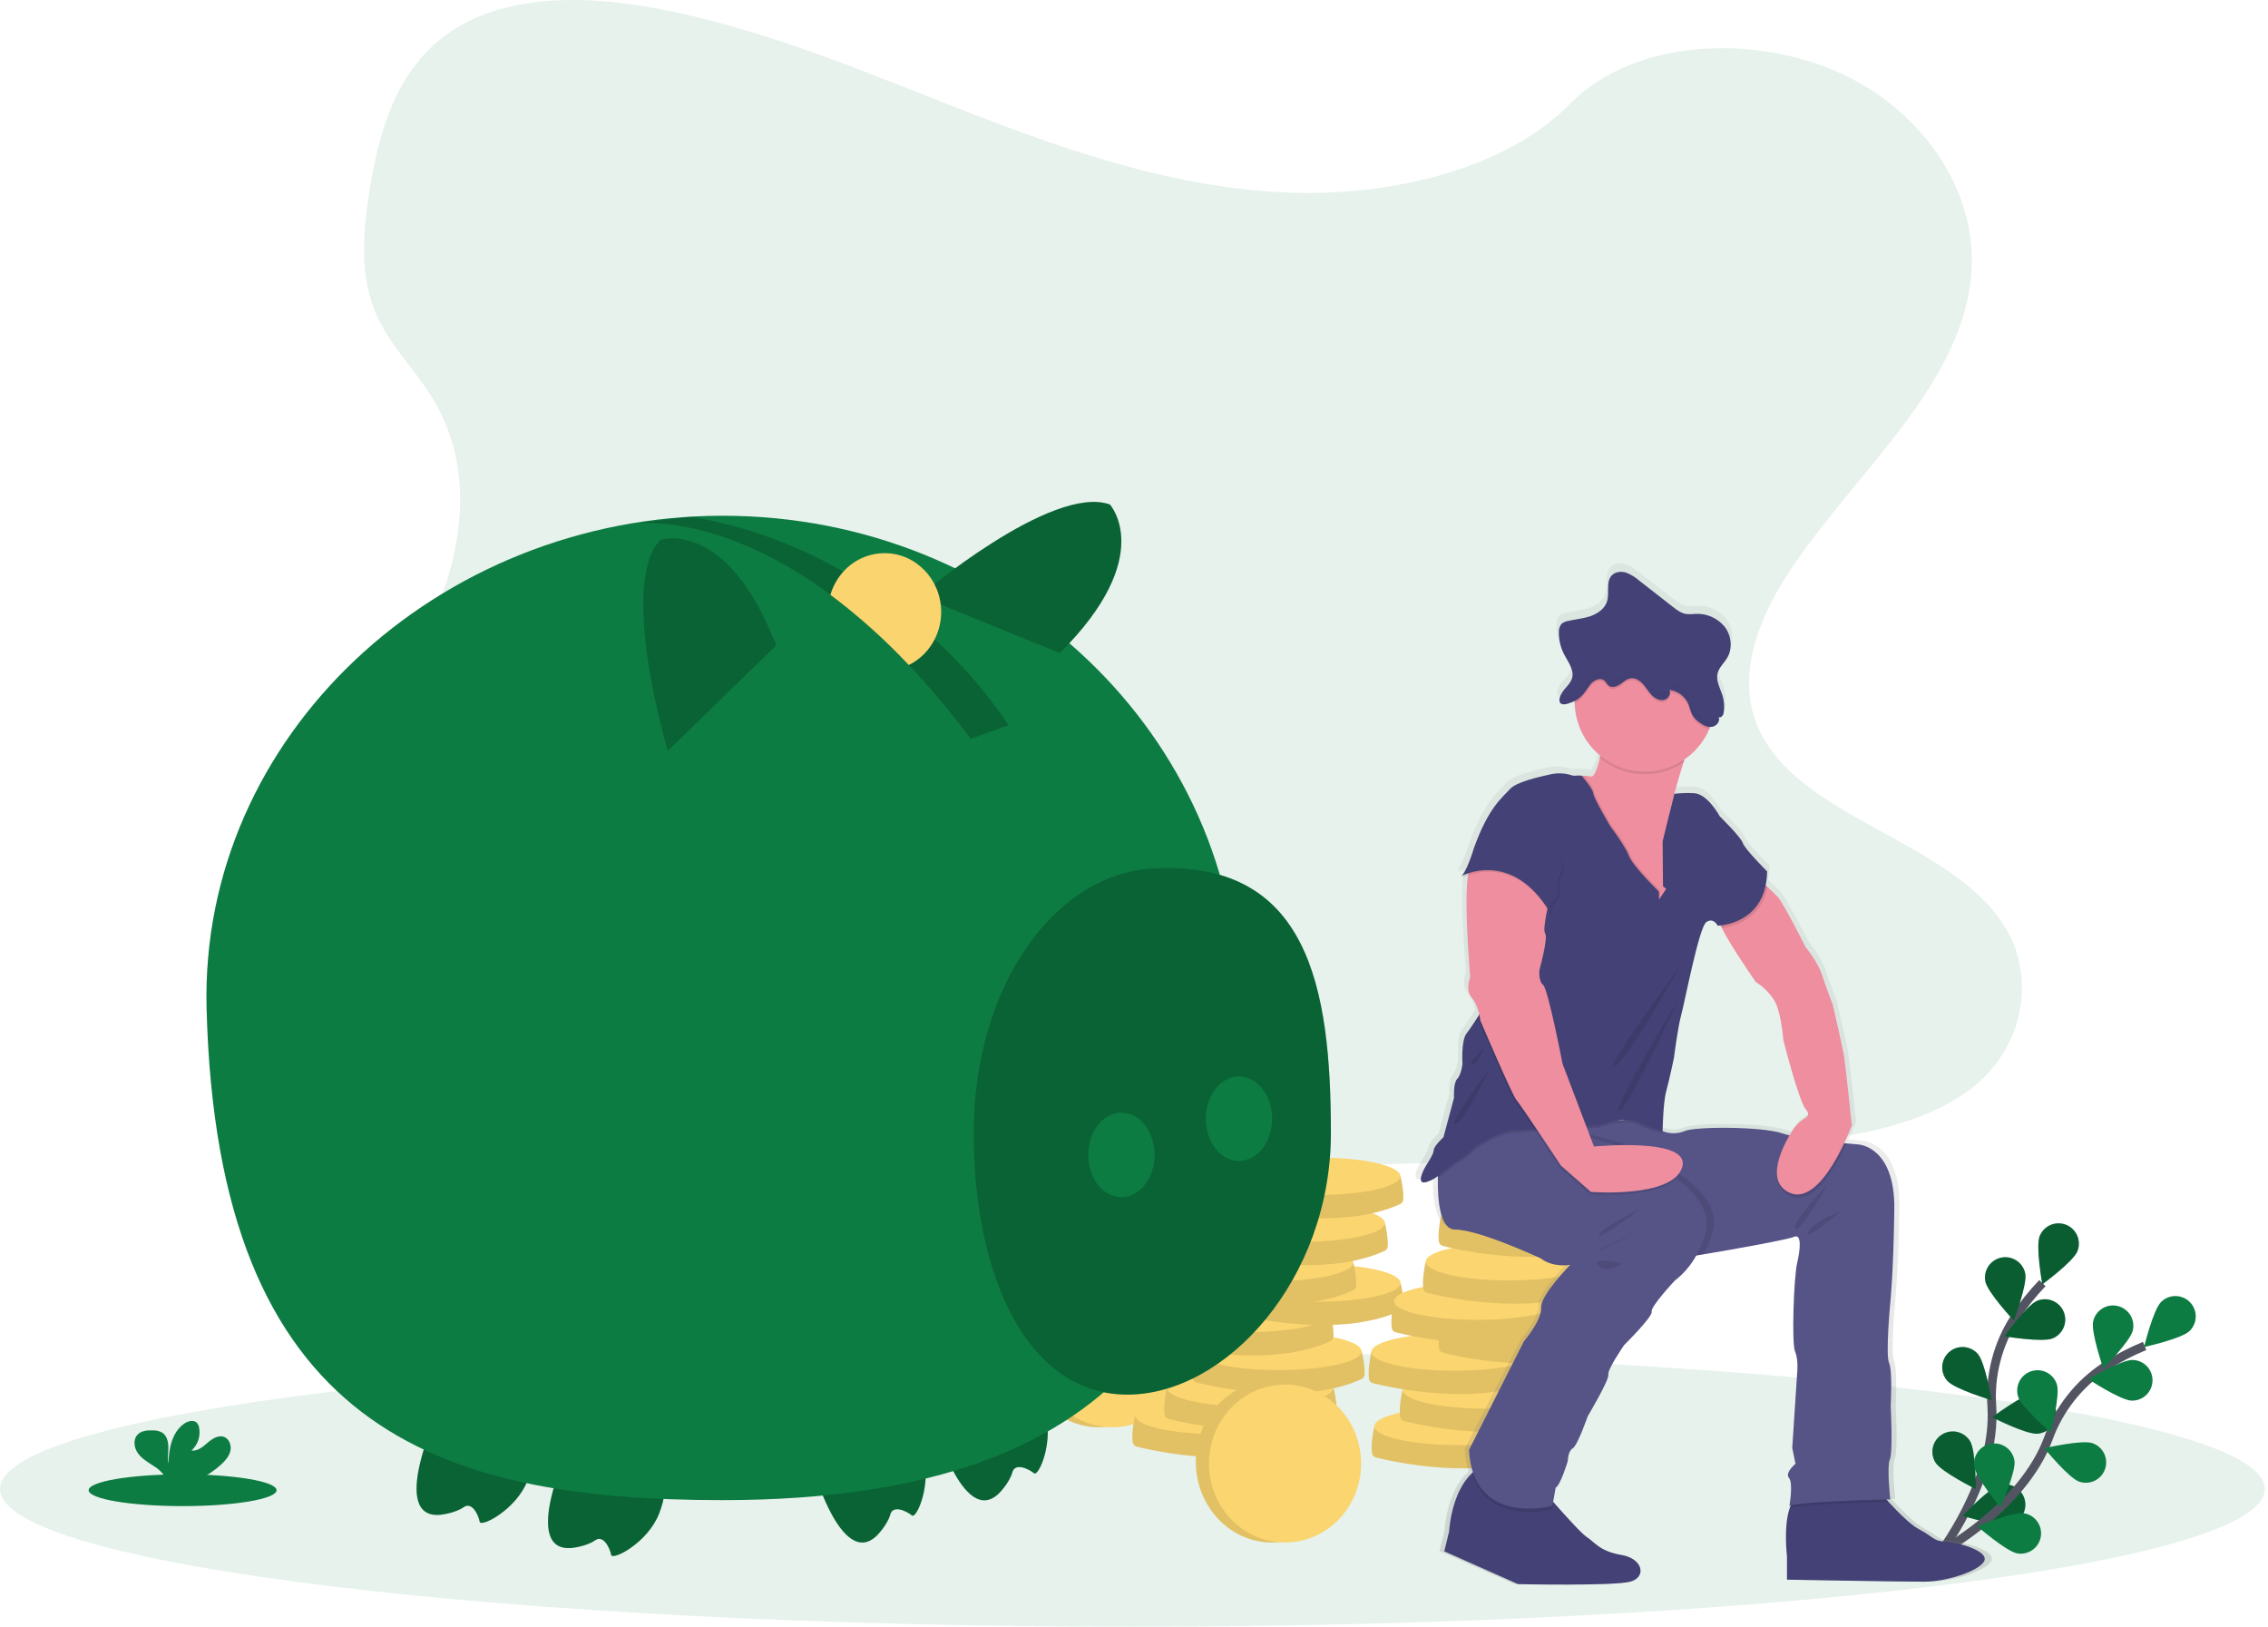 <svg width="516" height="370" viewBox="0 0 516 370" fill="none" xmlns="http://www.w3.org/2000/svg">
<g clip-path="url(#clip0)">
<path opacity="0.1" d="M257.63 370C399.914 370 515.259 355.98 515.259 338.685C515.259 321.391 399.914 307.371 257.63 307.371C115.345 307.371 0 321.391 0 338.685C0 355.98 115.345 370 257.63 370Z" fill="#0D7C42"/>
<path d="M440.821 354.035C440.821 354.035 454.258 336.937 453.171 319.973C452.67 312.861 454.49 305.778 458.356 299.787C460.214 296.958 462.328 294.305 464.67 291.861" stroke="#535461" stroke-width="2" stroke-miterlimit="10"/>
<path d="M464.049 281.166C463.102 283.541 464.654 292.142 464.654 292.142C464.654 292.142 471.7 286.972 472.648 284.597C473.102 283.457 473.084 282.183 472.599 281.056C472.115 279.929 471.202 279.04 470.062 278.585C468.923 278.131 467.649 278.147 466.521 278.631C465.394 279.115 464.505 280.027 464.049 281.166Z" fill="#0D7C42"/>
<path d="M451.695 291.483C452.19 293.991 458.167 300.368 458.167 300.368C458.167 300.368 461.272 292.198 460.777 289.69C460.659 289.094 460.425 288.526 460.088 288.02C459.751 287.514 459.318 287.08 458.813 286.741C458.308 286.403 457.741 286.167 457.145 286.048C456.549 285.929 455.935 285.928 455.339 286.045C454.743 286.163 454.175 286.397 453.669 286.734C453.163 287.071 452.729 287.505 452.39 288.01C452.052 288.515 451.816 289.081 451.697 289.677C451.578 290.273 451.577 290.887 451.695 291.483Z" fill="#0D7C42"/>
<path d="M443.037 314.083C444.731 315.998 453.11 318.485 453.11 318.485C453.11 318.485 451.666 309.865 449.972 307.95C449.569 307.495 449.081 307.123 448.535 306.856C447.988 306.589 447.395 306.433 446.788 306.396C446.181 306.358 445.573 306.441 444.998 306.639C444.423 306.836 443.893 307.146 443.437 307.548C442.982 307.951 442.61 308.44 442.344 308.986C442.077 309.532 441.921 310.126 441.884 310.733C441.846 311.34 441.929 311.948 442.127 312.523C442.325 313.098 442.634 313.628 443.037 314.083Z" fill="#0D7C42"/>
<path d="M440.338 332.658C441.683 334.831 449.521 338.698 449.521 338.698C449.521 338.698 449.555 329.958 448.209 327.785C447.889 327.267 447.471 326.818 446.977 326.463C446.484 326.108 445.925 325.853 445.333 325.713C444.742 325.574 444.128 325.553 443.528 325.65C442.928 325.748 442.353 325.963 441.836 326.283C441.318 326.603 440.87 327.022 440.514 327.516C440.159 328.009 439.905 328.568 439.766 329.16C439.627 329.752 439.606 330.366 439.704 330.966C439.802 331.566 440.017 332.141 440.338 332.658Z" fill="#0D7C42"/>
<path d="M467.011 304.43C464.648 305.405 456.029 303.953 456.029 303.953C456.029 303.953 461.117 296.846 463.48 295.871C464.615 295.403 465.89 295.405 467.023 295.876C468.157 296.348 469.057 297.25 469.525 298.385C469.993 299.52 469.991 300.794 469.52 301.928C469.048 303.062 468.146 303.961 467.011 304.43Z" fill="#0D7C42"/>
<path d="M463.578 326.112C461.031 326.336 453.242 322.371 453.242 322.371C453.242 322.371 460.223 317.113 462.77 316.89C463.376 316.836 463.986 316.903 464.567 317.085C465.147 317.267 465.686 317.562 466.152 317.953C466.618 318.344 467.003 318.822 467.284 319.362C467.565 319.901 467.737 320.491 467.79 321.097C467.843 321.703 467.776 322.313 467.593 322.893C467.41 323.473 467.115 324.012 466.723 324.478C466.332 324.943 465.853 325.327 465.313 325.608C464.774 325.889 464.184 326.06 463.578 326.112Z" fill="#0D7C42"/>
<path d="M457.35 346.729C454.877 347.38 446.53 344.789 446.53 344.789C446.53 344.789 452.522 338.426 454.995 337.776C456.182 337.464 457.445 337.636 458.505 338.255C459.565 338.873 460.336 339.888 460.649 341.075C460.961 342.262 460.789 343.525 460.17 344.586C459.551 345.646 458.537 346.417 457.35 346.729Z" fill="#0D7C42"/>
<path opacity="0.25" d="M464.049 281.166C463.102 283.541 464.654 292.142 464.654 292.142C464.654 292.142 471.7 286.972 472.648 284.597C473.102 283.457 473.084 282.183 472.599 281.056C472.115 279.929 471.202 279.04 470.062 278.585C468.923 278.131 467.649 278.147 466.521 278.631C465.394 279.115 464.505 280.027 464.049 281.166Z" fill="black"/>
<path opacity="0.25" d="M451.695 291.483C452.19 293.991 458.167 300.368 458.167 300.368C458.167 300.368 461.272 292.198 460.777 289.69C460.659 289.094 460.425 288.526 460.088 288.02C459.751 287.514 459.318 287.08 458.813 286.741C458.308 286.403 457.741 286.167 457.145 286.048C456.549 285.929 455.935 285.928 455.339 286.045C454.743 286.163 454.175 286.397 453.669 286.734C453.163 287.071 452.729 287.505 452.39 288.01C452.052 288.515 451.816 289.081 451.697 289.677C451.578 290.273 451.577 290.887 451.695 291.483Z" fill="black"/>
<path opacity="0.25" d="M443.037 314.083C444.731 315.998 453.11 318.485 453.11 318.485C453.11 318.485 451.666 309.865 449.972 307.95C449.569 307.495 449.081 307.123 448.535 306.856C447.988 306.589 447.395 306.433 446.788 306.396C446.181 306.358 445.573 306.441 444.998 306.639C444.423 306.836 443.893 307.146 443.437 307.548C442.982 307.951 442.61 308.44 442.344 308.986C442.077 309.532 441.921 310.126 441.884 310.733C441.846 311.34 441.929 311.948 442.127 312.523C442.325 313.098 442.634 313.628 443.037 314.083Z" fill="black"/>
<path opacity="0.25" d="M440.338 332.658C441.683 334.831 449.521 338.698 449.521 338.698C449.521 338.698 449.555 329.958 448.209 327.785C447.889 327.267 447.471 326.818 446.977 326.463C446.484 326.108 445.925 325.853 445.333 325.713C444.742 325.574 444.128 325.553 443.528 325.65C442.928 325.748 442.353 325.963 441.836 326.283C441.318 326.603 440.87 327.022 440.514 327.516C440.159 328.009 439.905 328.568 439.766 329.16C439.627 329.752 439.606 330.366 439.704 330.966C439.802 331.566 440.017 332.141 440.338 332.658Z" fill="black"/>
<path opacity="0.25" d="M467.011 304.43C464.648 305.405 456.029 303.953 456.029 303.953C456.029 303.953 461.117 296.846 463.48 295.871C464.615 295.403 465.89 295.405 467.023 295.876C468.157 296.348 469.057 297.25 469.525 298.385C469.993 299.52 469.991 300.794 469.52 301.928C469.048 303.062 468.146 303.961 467.011 304.43Z" fill="black"/>
<path opacity="0.25" d="M463.578 326.112C461.031 326.336 453.242 322.371 453.242 322.371C453.242 322.371 460.223 317.113 462.77 316.89C463.376 316.836 463.986 316.903 464.567 317.085C465.147 317.267 465.686 317.562 466.152 317.953C466.618 318.344 467.003 318.822 467.284 319.362C467.565 319.901 467.737 320.491 467.79 321.097C467.843 321.703 467.776 322.313 467.593 322.893C467.41 323.473 467.115 324.012 466.723 324.478C466.332 324.943 465.853 325.327 465.313 325.608C464.774 325.889 464.184 326.06 463.578 326.112Z" fill="black"/>
<path opacity="0.25" d="M457.35 346.729C454.877 347.38 446.53 344.789 446.53 344.789C446.53 344.789 452.522 338.426 454.995 337.776C456.182 337.464 457.445 337.636 458.505 338.255C459.565 338.873 460.336 339.888 460.649 341.075C460.961 342.262 460.789 343.525 460.17 344.586C459.551 345.646 458.537 346.417 457.35 346.729Z" fill="black"/>
<path d="M440.935 353.323C440.935 353.323 460.147 343.137 466.028 327.188C468.452 320.482 472.986 314.744 478.948 310.835C481.793 309.001 484.801 307.432 487.932 306.146" stroke="#535461" stroke-width="2" stroke-miterlimit="10"/>
<path d="M491.698 296.118C489.87 297.905 487.803 306.397 487.803 306.397C487.803 306.397 496.341 304.525 498.169 302.739C499.047 301.88 499.548 300.709 499.562 299.481C499.576 298.254 499.102 297.071 498.244 296.193C497.386 295.315 496.214 294.814 494.987 294.799C493.759 294.785 492.576 295.26 491.698 296.118Z" fill="#0D7C42"/>
<path d="M476.223 300.544C475.659 303.037 478.54 311.289 478.54 311.289C478.54 311.289 484.689 305.078 485.253 302.584C485.387 301.991 485.403 301.378 485.3 300.779C485.197 300.18 484.977 299.607 484.652 299.093C484.328 298.579 483.905 298.134 483.408 297.783C482.912 297.432 482.351 297.183 481.758 297.049C481.165 296.915 480.552 296.899 479.953 297.002C479.354 297.105 478.781 297.325 478.267 297.65C477.753 297.974 477.308 298.397 476.957 298.893C476.606 299.39 476.357 299.951 476.223 300.544Z" fill="#0D7C42"/>
<path d="M459.15 317.696C459.923 320.133 466.575 325.802 466.575 325.802C466.575 325.802 468.748 317.337 467.975 314.9C467.792 314.32 467.496 313.782 467.104 313.317C466.713 312.852 466.234 312.469 465.694 312.189C465.155 311.909 464.565 311.738 463.96 311.686C463.354 311.634 462.744 311.702 462.164 311.885C461.585 312.069 461.047 312.365 460.582 312.756C460.117 313.148 459.734 313.627 459.454 314.167C459.174 314.706 459.003 315.296 458.951 315.901C458.899 316.507 458.967 317.117 459.15 317.696Z" fill="#0D7C42"/>
<path d="M449.155 333.584C449.505 336.116 455.103 342.827 455.103 342.827C455.103 342.827 458.676 334.851 458.326 332.318C458.243 331.716 458.042 331.136 457.735 330.612C457.428 330.087 457.02 329.628 456.536 329.261C456.051 328.894 455.499 328.626 454.911 328.472C454.323 328.319 453.71 328.282 453.108 328.365C452.506 328.449 451.926 328.649 451.402 328.957C450.877 329.264 450.418 329.671 450.051 330.156C449.684 330.64 449.416 331.192 449.262 331.781C449.109 332.369 449.072 332.981 449.155 333.584Z" fill="#0D7C42"/>
<path d="M484.979 318.586C482.424 318.519 475.133 313.7 475.133 313.7C475.133 313.7 482.664 309.265 485.22 309.331C486.447 309.363 487.611 309.881 488.456 310.771C489.302 311.662 489.759 312.851 489.727 314.079C489.695 315.306 489.177 316.47 488.287 317.315C487.396 318.161 486.207 318.618 484.979 318.586H484.979Z" fill="#0D7C42"/>
<path d="M473.054 337.017C470.636 336.19 465.121 329.409 465.121 329.409C465.121 329.409 473.634 327.431 476.053 328.259C477.214 328.656 478.17 329.499 478.71 330.601C479.251 331.704 479.331 332.976 478.933 334.137C478.535 335.299 477.693 336.255 476.59 336.795C475.488 337.335 474.216 337.415 473.054 337.018V337.017Z" fill="#0D7C42"/>
<path d="M459.006 353.342C456.482 352.934 449.901 347.183 449.901 347.183C449.901 347.183 457.957 343.795 460.481 344.202C461.693 344.398 462.778 345.067 463.496 346.062C464.215 347.058 464.509 348.298 464.313 349.51C464.118 350.721 463.449 351.806 462.453 352.525C461.458 353.243 460.218 353.537 459.006 353.342Z" fill="#0D7C42"/>
<path opacity="0.1" d="M293.642 43.819C268.185 42.935 243.938 34.717 220.785 25.725C197.632 16.734 174.699 6.772 149.851 2.007C133.87 -1.057 115.593 -1.491 102.716 7.078C90.324 15.323 86.32 29.557 84.168 42.764C82.548 52.701 81.596 63.158 86.034 72.461C89.115 78.919 94.585 84.348 98.368 90.534C111.532 112.058 102.228 138.601 87.962 159.618C81.27 169.477 73.509 178.882 68.345 189.377C63.181 199.872 60.793 211.897 65.31 222.603C69.788 233.214 80.46 241.184 92.019 246.79C115.497 258.176 143.164 261.435 170.142 263.28C229.862 267.366 289.901 265.597 349.779 263.826C371.939 263.17 394.196 262.506 415.996 259.079C428.101 257.176 440.6 254.156 449.388 246.865C460.545 237.609 463.311 221.937 455.835 210.331C443.295 190.864 408.622 186.029 399.857 165.138C395.033 153.638 399.987 140.829 406.999 130.164C422.04 107.285 447.25 87.213 448.578 61.062C449.49 43.101 437.371 25.114 418.632 16.616C398.99 7.709 371.753 8.829 357.262 23.574C342.341 38.757 316.119 44.599 293.642 43.819Z" fill="#0D7C42"/>
<path d="M250.054 324.64C259.614 324.64 267.363 316.414 267.363 306.267C267.363 296.12 259.614 287.894 250.054 287.894C240.495 287.894 232.745 296.12 232.745 306.267C232.745 316.414 240.495 324.64 250.054 324.64Z" fill="#FBD56F"/>
<path opacity="0.1" d="M250.054 324.64C259.614 324.64 267.363 316.414 267.363 306.267C267.363 296.12 259.614 287.894 250.054 287.894C240.495 287.894 232.745 296.12 232.745 306.267C232.745 316.414 240.495 324.64 250.054 324.64Z" fill="black"/>
<path d="M253.041 324.64C262.601 324.64 270.35 316.598 270.35 306.676C270.35 296.755 262.601 288.713 253.041 288.713C243.482 288.713 235.732 296.755 235.732 306.676C235.732 316.598 243.482 324.64 253.041 324.64Z" fill="#FBD56F"/>
<path d="M260.052 322.956L258.252 321.953C258.252 321.953 257.41 325.468 257.685 327.972C257.712 328.226 257.816 328.466 257.984 328.658C258.152 328.851 258.375 328.988 258.622 329.05C262.764 330.078 282.505 334.461 296.08 328.288C296.277 328.198 296.447 328.059 296.574 327.883C296.7 327.708 296.779 327.502 296.802 327.287C296.968 325.748 296.379 322.572 296.143 321.953C295.637 320.622 260.052 322.956 260.052 322.956Z" fill="#FBD56F"/>
<path opacity="0.1" d="M260.052 322.956L258.252 321.953C258.252 321.953 257.41 325.468 257.685 327.972C257.712 328.226 257.816 328.466 257.984 328.658C258.152 328.851 258.375 328.988 258.622 329.05C262.764 330.078 282.505 334.461 296.08 328.288C296.277 328.198 296.447 328.059 296.574 327.883C296.7 327.708 296.779 327.502 296.802 327.287C296.968 325.748 296.379 322.572 296.143 321.953C295.637 320.622 260.052 322.956 260.052 322.956Z" fill="black"/>
<path d="M277.198 326.224C287.661 326.224 296.143 324.312 296.143 321.953C296.143 319.595 287.661 317.683 277.198 317.683C266.734 317.683 258.252 319.595 258.252 321.953C258.252 324.312 266.734 326.224 277.198 326.224Z" fill="#FBD56F"/>
<path d="M267.291 316.655L265.49 315.652C265.49 315.652 264.648 319.167 264.923 321.671C264.95 321.925 265.055 322.165 265.222 322.357C265.39 322.55 265.613 322.687 265.861 322.749C270.003 323.777 289.744 328.16 303.319 321.987C303.515 321.897 303.685 321.758 303.812 321.582C303.938 321.407 304.017 321.201 304.04 320.986C304.207 319.447 303.617 316.271 303.382 315.652C302.875 314.321 267.291 316.655 267.291 316.655Z" fill="#FBD56F"/>
<path opacity="0.1" d="M267.291 316.655L265.49 315.652C265.49 315.652 264.648 319.167 264.923 321.671C264.95 321.925 265.055 322.165 265.222 322.357C265.39 322.55 265.613 322.687 265.861 322.749C270.003 323.777 289.744 328.16 303.319 321.987C303.515 321.897 303.685 321.758 303.812 321.582C303.938 321.407 304.017 321.201 304.04 320.986C304.207 319.447 303.617 316.271 303.382 315.652C302.875 314.321 267.291 316.655 267.291 316.655Z" fill="black"/>
<path d="M284.436 319.923C294.899 319.923 303.382 318.011 303.382 315.652C303.382 313.294 294.899 311.382 284.436 311.382C273.972 311.382 265.49 313.294 265.49 315.652C265.49 318.011 273.972 319.923 284.436 319.923Z" fill="#FBD56F"/>
<path d="M273.69 308.374L271.889 307.371C271.889 307.371 271.047 310.885 271.322 313.39C271.349 313.644 271.454 313.883 271.621 314.076C271.789 314.269 272.012 314.405 272.26 314.467C276.402 315.496 296.143 319.878 309.718 313.706C309.914 313.616 310.084 313.477 310.211 313.301C310.337 313.125 310.416 312.92 310.439 312.705C310.606 311.166 310.016 307.99 309.781 307.371C309.274 306.039 273.69 308.374 273.69 308.374Z" fill="#FBD56F"/>
<path opacity="0.1" d="M273.69 308.374L271.889 307.371C271.889 307.371 271.047 310.885 271.322 313.39C271.349 313.644 271.454 313.883 271.621 314.076C271.789 314.269 272.012 314.405 272.26 314.467C276.402 315.496 296.143 319.878 309.718 313.706C309.914 313.616 310.084 313.477 310.211 313.301C310.337 313.125 310.416 312.92 310.439 312.705C310.606 311.166 310.016 307.99 309.781 307.371C309.274 306.039 273.69 308.374 273.69 308.374Z" fill="black"/>
<path d="M290.835 311.642C301.299 311.642 309.781 309.73 309.781 307.371C309.781 305.012 301.299 303.1 290.835 303.1C280.372 303.1 271.889 305.012 271.889 307.371C271.889 309.73 280.372 311.642 290.835 311.642Z" fill="#FBD56F"/>
<path d="M266.603 299.753L264.803 298.75C264.803 298.75 263.96 302.264 264.236 304.769C264.263 305.023 264.367 305.262 264.535 305.455C264.703 305.648 264.925 305.785 265.173 305.847C269.315 306.875 289.056 311.257 302.631 305.085C302.828 304.995 302.998 304.856 303.124 304.68C303.251 304.505 303.33 304.299 303.353 304.084C303.519 302.545 302.93 299.369 302.694 298.75C302.188 297.418 266.603 299.753 266.603 299.753Z" fill="#FBD56F"/>
<path opacity="0.1" d="M266.603 299.753L264.803 298.75C264.803 298.75 263.96 302.264 264.236 304.769C264.263 305.023 264.367 305.262 264.535 305.455C264.703 305.648 264.925 305.785 265.173 305.847C269.315 306.875 289.056 311.257 302.631 305.085C302.828 304.995 302.998 304.856 303.124 304.68C303.251 304.505 303.33 304.299 303.353 304.084C303.519 302.545 302.93 299.369 302.694 298.75C302.188 297.418 266.603 299.753 266.603 299.753Z" fill="black"/>
<path d="M283.748 303.021C294.212 303.021 302.694 301.109 302.694 298.75C302.694 296.392 294.212 294.479 283.748 294.479C273.285 294.479 264.803 296.392 264.803 298.75C264.803 301.109 273.285 303.021 283.748 303.021Z" fill="#FBD56F"/>
<path d="M282.545 292.834L280.745 291.832C280.745 291.832 279.903 295.346 280.178 297.85C280.205 298.104 280.31 298.344 280.477 298.537C280.645 298.729 280.868 298.866 281.115 298.928C285.257 299.957 304.998 304.339 318.573 298.167C318.77 298.077 318.94 297.937 319.067 297.762C319.193 297.586 319.272 297.381 319.295 297.166C319.461 295.626 318.872 292.45 318.637 291.832C318.13 290.5 282.545 292.834 282.545 292.834Z" fill="#FBD56F"/>
<path opacity="0.1" d="M282.545 292.834L280.745 291.832C280.745 291.832 279.903 295.346 280.178 297.85C280.205 298.104 280.31 298.344 280.477 298.537C280.645 298.729 280.868 298.866 281.115 298.928C285.257 299.957 304.998 304.339 318.573 298.167C318.77 298.077 318.94 297.937 319.067 297.762C319.193 297.586 319.272 297.381 319.295 297.166C319.461 295.626 318.872 292.45 318.637 291.832C318.13 290.5 282.545 292.834 282.545 292.834Z" fill="black"/>
<path d="M299.691 296.102C310.154 296.102 318.637 294.19 318.637 291.832C318.637 289.473 310.154 287.561 299.691 287.561C289.227 287.561 280.745 289.473 280.745 291.832C280.745 294.19 289.227 296.102 299.691 296.102Z" fill="#FBD56F"/>
<path d="M271.774 288.184L269.973 287.182C269.973 287.182 269.131 290.696 269.407 293.2C269.434 293.454 269.538 293.694 269.706 293.887C269.874 294.08 270.096 294.216 270.344 294.278C274.486 295.307 294.227 299.689 307.802 293.517C307.999 293.427 308.169 293.287 308.295 293.112C308.422 292.936 308.5 292.731 308.523 292.516C308.69 290.977 308.1 287.801 307.865 287.182C307.359 285.85 271.774 288.184 271.774 288.184Z" fill="#FBD56F"/>
<path opacity="0.1" d="M271.774 288.184L269.973 287.182C269.973 287.182 269.131 290.696 269.407 293.2C269.434 293.454 269.538 293.694 269.706 293.887C269.874 294.08 270.096 294.216 270.344 294.278C274.486 295.307 294.227 299.689 307.802 293.517C307.999 293.427 308.169 293.287 308.295 293.112C308.422 292.936 308.5 292.731 308.523 292.516C308.69 290.977 308.1 287.801 307.865 287.182C307.359 285.85 271.774 288.184 271.774 288.184Z" fill="black"/>
<path d="M288.919 291.452C299.383 291.452 307.865 289.54 307.865 287.182C307.865 284.823 299.383 282.911 288.919 282.911C278.456 282.911 269.974 284.823 269.974 287.182C269.974 289.54 278.456 291.452 288.919 291.452Z" fill="#FBD56F"/>
<path d="M278.965 279.207L277.165 278.205C277.165 278.205 276.323 281.719 276.598 284.224C276.625 284.478 276.73 284.717 276.897 284.91C277.065 285.103 277.288 285.239 277.536 285.301C281.677 286.33 301.418 290.712 314.993 284.54C315.19 284.45 315.36 284.31 315.487 284.135C315.613 283.959 315.692 283.754 315.715 283.539C315.881 282 315.292 278.824 315.057 278.205C314.55 276.873 278.965 279.207 278.965 279.207Z" fill="#FBD56F"/>
<path opacity="0.1" d="M278.965 279.207L277.165 278.205C277.165 278.205 276.323 281.719 276.598 284.224C276.625 284.478 276.73 284.717 276.897 284.91C277.065 285.103 277.288 285.239 277.536 285.301C281.677 286.33 301.418 290.712 314.993 284.54C315.19 284.45 315.36 284.31 315.487 284.135C315.613 283.959 315.692 283.754 315.715 283.539C315.881 282 315.292 278.824 315.057 278.205C314.55 276.873 278.965 279.207 278.965 279.207Z" fill="black"/>
<path d="M296.111 282.475C306.574 282.475 315.057 280.563 315.057 278.205C315.057 275.846 306.574 273.934 296.111 273.934C285.647 273.934 277.165 275.846 277.165 278.205C277.165 280.563 285.647 282.475 296.111 282.475Z" fill="#FBD56F"/>
<path d="M282.513 268.552L280.712 267.549C280.712 267.549 279.87 271.064 280.145 273.568C280.172 273.822 280.277 274.062 280.445 274.254C280.612 274.447 280.835 274.584 281.083 274.646C285.225 275.674 304.966 280.057 318.541 273.884C318.737 273.794 318.907 273.655 319.034 273.479C319.16 273.304 319.239 273.098 319.262 272.883C319.429 271.344 318.839 268.168 318.604 267.549C318.097 266.218 282.513 268.552 282.513 268.552Z" fill="#FBD56F"/>
<path opacity="0.1" d="M282.513 268.552L280.712 267.549C280.712 267.549 279.87 271.064 280.145 273.568C280.172 273.822 280.277 274.062 280.445 274.254C280.612 274.447 280.835 274.584 281.083 274.646C285.225 275.674 304.966 280.057 318.541 273.884C318.737 273.794 318.907 273.655 319.034 273.479C319.16 273.304 319.239 273.098 319.262 272.883C319.429 271.344 318.839 268.168 318.604 267.549C318.097 266.218 282.513 268.552 282.513 268.552Z" fill="black"/>
<path d="M299.658 271.82C310.122 271.82 318.604 269.908 318.604 267.549C318.604 265.191 310.122 263.279 299.658 263.279C289.195 263.279 280.712 265.191 280.712 267.549C280.712 269.908 289.195 271.82 299.658 271.82Z" fill="#FBD56F"/>
<path d="M314.495 325.427L312.694 324.424C312.694 324.424 311.852 327.939 312.128 330.443C312.155 330.697 312.259 330.937 312.427 331.129C312.594 331.322 312.817 331.459 313.065 331.521C317.207 332.549 336.948 336.932 350.523 330.759C350.72 330.67 350.89 330.53 351.016 330.354C351.143 330.179 351.221 329.973 351.244 329.758C351.411 328.219 350.821 325.043 350.586 324.424C350.08 323.093 314.495 325.427 314.495 325.427Z" fill="#FBD56F"/>
<path opacity="0.1" d="M314.495 325.427L312.694 324.424C312.694 324.424 311.852 327.939 312.128 330.443C312.155 330.697 312.259 330.937 312.427 331.129C312.594 331.322 312.817 331.459 313.065 331.521C317.207 332.549 336.948 336.932 350.523 330.759C350.72 330.67 350.89 330.53 351.016 330.354C351.143 330.179 351.221 329.973 351.244 329.758C351.411 328.219 350.821 325.043 350.586 324.424C350.08 323.093 314.495 325.427 314.495 325.427Z" fill="black"/>
<path d="M331.64 328.695C342.104 328.695 350.586 326.783 350.586 324.425C350.586 322.066 342.104 320.154 331.64 320.154C321.177 320.154 312.694 322.066 312.694 324.425C312.694 326.783 321.177 328.695 331.64 328.695Z" fill="#FBD56F"/>
<path d="M320.894 317.146L319.093 316.143C319.093 316.143 318.251 319.658 318.527 322.162C318.554 322.416 318.658 322.656 318.826 322.848C318.994 323.041 319.216 323.178 319.464 323.24C323.606 324.268 343.347 328.651 356.922 322.478C357.119 322.388 357.289 322.249 357.415 322.073C357.542 321.898 357.621 321.692 357.643 321.477C357.81 319.938 357.221 316.762 356.985 316.143C356.479 314.812 320.894 317.146 320.894 317.146Z" fill="#FBD56F"/>
<path opacity="0.1" d="M320.894 317.146L319.093 316.143C319.093 316.143 318.251 319.658 318.527 322.162C318.554 322.416 318.658 322.656 318.826 322.848C318.994 323.041 319.216 323.178 319.464 323.24C323.606 324.268 343.347 328.651 356.922 322.478C357.119 322.388 357.289 322.249 357.415 322.073C357.542 321.898 357.621 321.692 357.643 321.477C357.81 319.938 357.221 316.762 356.985 316.143C356.479 314.812 320.894 317.146 320.894 317.146Z" fill="black"/>
<path d="M338.039 320.414C348.503 320.414 356.985 318.502 356.985 316.143C356.985 313.785 348.503 311.873 338.039 311.873C327.576 311.873 319.094 313.785 319.094 316.143C319.094 318.502 327.576 320.414 338.039 320.414Z" fill="#FBD56F"/>
<path d="M313.807 308.525L312.007 307.522C312.007 307.522 311.165 311.037 311.44 313.541C311.467 313.795 311.572 314.035 311.739 314.227C311.907 314.42 312.13 314.557 312.378 314.619C316.519 315.647 336.26 320.03 349.835 313.857C350.032 313.767 350.202 313.628 350.329 313.452C350.455 313.277 350.534 313.071 350.557 312.856C350.723 311.317 350.134 308.141 349.899 307.522C349.392 306.191 313.807 308.525 313.807 308.525Z" fill="#FBD56F"/>
<path opacity="0.1" d="M313.807 308.525L312.007 307.522C312.007 307.522 311.165 311.037 311.44 313.541C311.467 313.795 311.572 314.035 311.739 314.227C311.907 314.42 312.13 314.557 312.378 314.619C316.519 315.647 336.26 320.03 349.835 313.857C350.032 313.767 350.202 313.628 350.329 313.452C350.455 313.277 350.534 313.071 350.557 312.856C350.723 311.317 350.134 308.141 349.899 307.522C349.392 306.191 313.807 308.525 313.807 308.525Z" fill="black"/>
<path d="M330.953 311.793C341.416 311.793 349.899 309.881 349.899 307.522C349.899 305.164 341.416 303.252 330.953 303.252C320.489 303.252 312.007 305.164 312.007 307.522C312.007 309.881 320.489 311.793 330.953 311.793Z" fill="#FBD56F"/>
<path d="M329.75 301.607L327.949 300.604C327.949 300.604 327.107 304.118 327.382 306.623C327.409 306.877 327.514 307.116 327.682 307.309C327.849 307.502 328.072 307.638 328.32 307.7C332.462 308.729 352.203 313.111 365.778 306.939C365.974 306.849 366.145 306.71 366.271 306.534C366.398 306.358 366.476 306.153 366.499 305.938C366.666 304.399 366.076 301.223 365.841 300.604C365.335 299.272 329.75 301.607 329.75 301.607Z" fill="#FBD56F"/>
<path opacity="0.1" d="M329.75 301.607L327.949 300.604C327.949 300.604 327.107 304.118 327.382 306.623C327.409 306.877 327.514 307.116 327.682 307.309C327.849 307.502 328.072 307.638 328.32 307.7C332.462 308.729 352.203 313.111 365.778 306.939C365.974 306.849 366.145 306.71 366.271 306.534C366.398 306.358 366.476 306.153 366.499 305.938C366.666 304.399 366.076 301.223 365.841 300.604C365.335 299.272 329.75 301.607 329.75 301.607Z" fill="black"/>
<path d="M346.895 304.875C357.359 304.875 365.841 302.963 365.841 300.604C365.841 298.245 357.359 296.333 346.895 296.333C336.432 296.333 327.949 298.245 327.949 300.604C327.949 302.963 336.432 304.875 346.895 304.875Z" fill="#FBD56F"/>
<path d="M318.978 296.957L317.178 295.954C317.178 295.954 316.336 299.468 316.611 301.973C316.638 302.227 316.743 302.466 316.91 302.659C317.078 302.852 317.301 302.988 317.549 303.05C321.69 304.079 341.431 308.461 355.006 302.289C355.203 302.199 355.373 302.06 355.5 301.884C355.626 301.708 355.705 301.503 355.728 301.288C355.894 299.749 355.305 296.573 355.07 295.954C354.563 294.622 318.978 296.957 318.978 296.957Z" fill="#FBD56F"/>
<path opacity="0.1" d="M318.978 296.957L317.178 295.954C317.178 295.954 316.336 299.468 316.611 301.973C316.638 302.227 316.743 302.466 316.91 302.659C317.078 302.852 317.301 302.988 317.549 303.05C321.69 304.079 341.431 308.461 355.006 302.289C355.203 302.199 355.373 302.06 355.5 301.884C355.626 301.708 355.705 301.503 355.728 301.288C355.894 299.749 355.305 296.573 355.07 295.954C354.563 294.622 318.978 296.957 318.978 296.957Z" fill="black"/>
<path d="M336.124 300.225C346.587 300.225 355.07 298.313 355.07 295.954C355.07 293.595 346.587 291.683 336.124 291.683C325.66 291.683 317.178 293.595 317.178 295.954C317.178 298.313 325.66 300.225 336.124 300.225Z" fill="#FBD56F"/>
<path d="M326.17 287.98L324.369 286.977C324.369 286.977 323.527 290.491 323.802 292.996C323.829 293.25 323.934 293.489 324.102 293.682C324.269 293.875 324.492 294.011 324.74 294.074C328.882 295.102 348.623 299.484 362.198 293.312C362.395 293.222 362.565 293.083 362.691 292.907C362.818 292.732 362.896 292.526 362.919 292.311C363.086 290.772 362.496 287.596 362.261 286.977C361.755 285.645 326.17 287.98 326.17 287.98Z" fill="#FBD56F"/>
<path opacity="0.1" d="M326.17 287.98L324.369 286.977C324.369 286.977 323.527 290.491 323.802 292.996C323.829 293.25 323.934 293.489 324.102 293.682C324.269 293.875 324.492 294.011 324.74 294.074C328.882 295.102 348.623 299.484 362.198 293.312C362.395 293.222 362.565 293.083 362.691 292.907C362.818 292.732 362.896 292.526 362.919 292.311C363.086 290.772 362.496 287.596 362.261 286.977C361.755 285.645 326.17 287.98 326.17 287.98Z" fill="black"/>
<path d="M343.315 291.248C353.779 291.248 362.261 289.336 362.261 286.977C362.261 284.618 353.779 282.706 343.315 282.706C332.852 282.706 324.369 284.618 324.369 286.977C324.369 289.336 332.852 291.248 343.315 291.248Z" fill="#FBD56F"/>
<path d="M329.717 277.324L327.916 276.322C327.916 276.322 327.074 279.836 327.35 282.34C327.377 282.594 327.481 282.834 327.649 283.027C327.817 283.219 328.039 283.356 328.287 283.418C332.429 284.447 352.17 288.829 365.745 282.656C365.942 282.567 366.112 282.427 366.238 282.252C366.365 282.076 366.443 281.871 366.466 281.655C366.633 280.116 366.044 276.94 365.808 276.322C365.302 274.99 329.717 277.324 329.717 277.324Z" fill="#FBD56F"/>
<path opacity="0.1" d="M329.717 277.324L327.916 276.322C327.916 276.322 327.074 279.836 327.35 282.34C327.377 282.594 327.481 282.834 327.649 283.027C327.817 283.219 328.039 283.356 328.287 283.418C332.429 284.447 352.17 288.829 365.745 282.656C365.942 282.567 366.112 282.427 366.238 282.252C366.365 282.076 366.443 281.871 366.466 281.655C366.633 280.116 366.044 276.94 365.808 276.322C365.302 274.99 329.717 277.324 329.717 277.324Z" fill="black"/>
<path d="M346.862 280.592C357.326 280.592 365.808 278.68 365.808 276.322C365.808 273.963 357.326 272.051 346.862 272.051C336.399 272.051 327.917 273.963 327.917 276.322C327.917 278.68 336.399 280.592 346.862 280.592Z" fill="#FBD56F"/>
<path d="M443.911 350.562C441.274 350.469 441.18 349.447 437.789 347.681C435.875 346.685 432.969 343.791 430.802 341.461C430.629 341.275 430.461 341.093 430.298 340.915C430.871 340.902 431.196 340.896 431.196 340.896C431.196 340.896 430.349 333.461 431.102 331.695C431.856 329.929 431.29 319.427 431.29 319.427C431.29 319.427 431.761 311.434 430.914 309.575C430.066 307.717 431.196 295.82 431.196 295.82C431.196 295.82 431.95 288.757 432.138 274.351C432.326 259.945 423.85 259.48 423.85 259.48C423.85 259.48 422.719 259.393 421.003 259.229C420.839 259.214 420.664 259.197 420.489 259.18C421.601 256.854 422.249 255.112 422.249 255.112C422.249 255.112 420.836 241.636 420.459 239.312C420.082 236.989 417.822 227.416 417.822 227.416C417.822 227.416 416.221 223.327 415.279 220.445C414.337 217.564 411.511 214.218 411.511 214.218C411.511 214.218 406.425 204.181 405.012 202.694C404.357 202.004 403.438 201.134 402.641 200.4C402.497 200.267 402.36 200.142 402.226 200.02C402.44 198.973 402.552 197.907 402.564 196.838C402.564 196.838 397.289 191.634 396.912 190.333C396.536 189.031 391.544 184.199 391.544 184.199C391.544 184.199 388.718 178.994 385.516 178.901C384.003 178.815 382.485 178.861 380.98 179.038C381.638 176.604 382.416 174.054 383.114 171.865C383.192 171.621 383.268 171.384 383.344 171.149C385.903 169.419 387.911 166.99 389.13 164.151C389.197 164 389.257 163.848 389.317 163.695C389.351 163.696 389.385 163.701 389.419 163.701C389.552 163.699 389.684 163.687 389.815 163.665C390.869 163.484 391.762 162.294 391.276 161.354C391.307 161.407 391.352 161.451 391.406 161.48C391.46 161.51 391.521 161.525 391.583 161.523C391.934 161.511 392.363 161.003 392.445 160.556C392.46 160.478 392.467 160.4 392.479 160.322C392.494 160.225 392.51 160.128 392.522 160.03C392.533 159.939 392.539 159.847 392.547 159.755C392.555 159.66 392.563 159.565 392.567 159.47C392.572 159.381 392.575 159.292 392.576 159.203C392.578 159.101 392.577 158.999 392.576 158.896C392.574 158.814 392.573 158.732 392.569 158.651C392.563 158.526 392.553 158.402 392.542 158.278C392.537 158.227 392.536 158.175 392.53 158.124L392.529 158.132C392.474 157.624 392.373 157.122 392.226 156.633C391.705 154.905 390.613 153.192 391.034 151.438C391.039 151.419 391.047 151.402 391.052 151.383L391.052 151.387C391.403 150.026 392.581 149.037 393.301 147.821C393.37 147.705 393.431 147.585 393.49 147.465C393.501 147.443 393.514 147.422 393.525 147.4C393.568 147.31 393.605 147.217 393.643 147.125C393.667 147.065 393.694 147.007 393.717 146.947C393.747 146.866 393.772 146.783 393.799 146.701C393.823 146.626 393.848 146.552 393.869 146.476C393.89 146.403 393.906 146.329 393.924 146.256C393.945 146.167 393.966 146.078 393.983 145.989C393.995 145.924 394.004 145.86 394.014 145.795C394.03 145.694 394.045 145.592 394.055 145.49C394.061 145.434 394.066 145.379 394.07 145.323C394.079 145.209 394.085 145.095 394.088 144.98C394.089 144.935 394.09 144.889 394.09 144.843C394.09 144.718 394.087 144.592 394.08 144.467C394.078 144.429 394.076 144.392 394.073 144.354C394.064 144.221 394.05 144.088 394.033 143.955C394.03 143.936 394.029 143.916 394.027 143.897L394.026 143.902C393.866 142.735 393.4 141.63 392.677 140.699C391.852 139.717 390.81 138.941 389.633 138.432C388.456 137.923 387.177 137.696 385.897 137.767C385.189 137.847 384.476 137.86 383.766 137.806C382.583 137.633 381.583 136.882 380.641 136.156C378.011 134.13 375.381 132.104 372.752 130.079C371.872 129.314 370.862 128.714 369.769 128.306C368.655 127.965 367.318 128.083 366.493 128.897C365.016 130.355 365.955 132.863 365.362 134.84C364.848 136.552 363.195 137.712 361.483 138.29C359.771 138.868 357.939 138.995 356.181 139.414C355.657 139.499 355.167 139.724 354.762 140.066C354.306 140.619 354.085 141.328 354.145 142.042C354.134 143.792 354.555 145.518 355.37 147.068C355.702 147.699 356.105 148.337 356.459 148.983C356.488 149.037 356.517 149.09 356.545 149.144C356.585 149.218 356.624 149.292 356.662 149.367C356.723 149.488 356.782 149.609 356.837 149.73C356.861 149.783 356.883 149.836 356.905 149.888C356.942 149.974 356.977 150.06 357.011 150.147C357.032 150.202 357.052 150.257 357.072 150.312C357.107 150.414 357.139 150.516 357.168 150.618C357.356 151.219 357.374 151.861 357.219 152.471C356.948 153.47 356.168 154.24 355.48 155.02C354.919 155.63 354.519 156.371 354.318 157.175L354.315 157.193C354.276 157.379 354.269 157.571 354.293 157.761C354.297 157.784 354.299 157.808 354.304 157.831C354.313 157.873 354.325 157.914 354.339 157.955C354.35 157.985 354.362 158.014 354.376 158.042C354.39 158.075 354.406 158.107 354.425 158.138C354.459 158.19 354.499 158.237 354.544 158.279C354.566 158.297 354.588 158.313 354.611 158.328C354.649 158.357 354.689 158.381 354.731 158.403C354.757 158.415 354.784 158.427 354.812 158.438C354.875 158.461 354.939 158.479 355.005 158.491C355.023 158.494 355.039 158.5 355.058 158.503C355.159 158.516 355.26 158.52 355.361 158.516C355.391 158.515 355.422 158.511 355.453 158.509C355.55 158.501 355.647 158.489 355.742 158.472C355.777 158.466 355.812 158.46 355.848 158.453C355.987 158.424 356.133 158.389 356.293 158.339C356.822 158.179 357.337 157.976 357.832 157.731C357.831 157.787 357.827 157.843 357.827 157.9C357.827 157.998 357.827 158.1 357.837 158.198C357.863 160.02 358.208 161.824 358.854 163.528C359.864 166.184 361.559 168.526 363.766 170.315C363.739 170.475 363.709 170.637 363.676 170.798C363.222 173.027 362.273 175.263 361.687 175.09C361.114 174.963 360.528 174.898 359.941 174.899C359.763 174.894 359.59 174.891 359.427 174.89L359.426 174.89C358.894 174.828 358.357 174.828 357.825 174.89C357.588 174.906 357.349 174.873 357.124 174.793C355.603 174.313 353.985 174.223 352.419 174.529C349.162 175.196 344.208 176.418 342.85 177.879C340.778 180.109 337.764 182.247 334.373 191.541C334.373 191.541 332.678 197.21 331.359 197.954C331.649 197.803 331.948 197.669 332.254 197.552C332.078 197.859 331.837 198.123 331.547 198.326C332.025 198.081 332.521 197.875 333.031 197.707C332.001 203.762 333.525 221.083 333.525 221.083C333.525 221.083 332.301 224.07 333.902 225.836C334.854 226.885 335.371 228.522 335.635 229.68C335.561 229.796 335.483 229.916 335.403 230.041V230.042C334.556 231.357 333.422 233.07 332.678 234.015C331.359 235.688 331.736 240.985 331.736 240.985C331.736 240.985 331.453 243.495 330.511 244.424C329.569 245.354 329.758 248.792 329.758 248.792L327.309 257.808C327.309 257.808 325.048 259.852 325.048 260.782C325.048 261.711 323.259 264.313 323.259 264.313C323.259 264.313 320.527 268.775 323.259 268.124C324.254 267.832 325.189 267.363 326.017 266.737L326.015 266.804C326.011 266.968 326.008 267.134 326.005 267.302C325.928 272.161 326.457 278.998 330.04 278.998C335.597 278.998 349.914 285.597 349.914 285.597C352.833 287.827 356.789 287.084 356.789 287.084C356.789 287.084 349.819 294.054 350.008 296.936C350.196 299.817 346.052 304.557 346.052 304.557L333.243 329.558C333.314 331.3 333.623 333.024 334.161 334.682C334.1 334.735 334.037 334.786 333.977 334.84C329.055 339.337 328.627 348.239 328.627 348.239L327.497 352.793L344.639 360.321C344.639 360.321 366.867 360.786 370.729 359.763C374.59 358.741 373.743 354.466 368.657 353.629C363.571 352.793 362.346 350.562 360.651 349.54C359.507 348.85 355.446 344.393 352.926 341.567C352.887 341.524 352.852 341.485 352.815 341.443L353.398 338.201C354.529 337.643 356.224 332.067 356.224 332.067C356.224 332.067 356.224 329.836 357.354 329.186C358.484 328.535 360.839 321.844 360.839 321.844C360.839 321.844 365.925 313.386 365.643 312.271C365.36 311.155 369.316 305.486 369.316 305.486C369.316 305.486 376.003 298.98 375.721 297.818C375.438 296.657 381.089 290.708 381.089 290.708C383.131 289.15 384.833 287.19 386.09 284.95C386.599 284.868 387.145 284.781 387.722 284.684C395.117 283.472 407.407 281.281 408.78 280.671C410.664 279.834 410.287 283.552 409.533 286.712C408.78 289.872 408.215 305.021 409.062 306.973C409.91 308.925 409.533 312.085 409.533 312.085L408.403 329.093L409.157 332.718C409.157 332.718 406.614 334.762 407.65 335.971C408.686 337.179 407.744 342.383 407.744 342.383C407.833 342.351 407.938 342.318 408.057 342.287C407.966 342.491 407.88 342.7 407.802 342.921C406.342 347.083 407.179 353.908 407.179 353.908V359.299C407.179 359.299 433.268 359.763 439.014 359.763C444.759 359.763 452.671 356.975 453.142 354.745C453.613 352.514 446.549 350.655 443.911 350.562ZM369.707 253.807L367.998 253.951C368.564 253.868 369.135 253.82 369.707 253.807ZM380.127 182.469C380.366 181.393 380.657 180.237 380.977 179.051L380.127 182.469ZM383.35 256.413C381.72 257.058 379.906 257.06 378.275 256.419L378.264 256.413C378.264 256.413 378.358 249.908 379.111 247.212C379.865 244.517 380.901 239.591 380.901 239.591C380.901 239.591 381.748 232.806 382.596 229.739C383.444 226.672 386.74 209.571 388.436 208.456C390.131 207.341 391.073 209.293 391.073 209.293C391.073 209.293 391.326 209.287 391.751 209.24C391.83 209.419 391.92 209.608 392.02 209.809C394.03 213.871 399.926 222.211 399.926 222.211C401.675 223.29 403.157 224.752 404.259 226.487C405.86 229.182 406.331 235.502 406.331 235.502C406.331 235.502 409.91 249.536 411.606 251.488C412.453 252.463 412.076 253.045 411.489 253.382C410.288 254.039 409.267 254.982 408.516 256.127C408.275 256.51 408.019 256.93 407.76 257.378C407.112 257.228 406.532 257.073 406.049 256.91C401.433 255.359 385.893 255.298 383.35 256.413Z" fill="url(#paint0_linear)"/>
<path d="M406.561 353.963V359.308C406.561 359.308 432.09 359.769 437.712 359.769C443.334 359.769 451.075 357.004 451.536 354.792C451.997 352.58 445.085 350.737 442.504 350.645C439.924 350.553 439.832 349.539 436.514 347.788C434.641 346.8 431.797 343.93 429.677 341.62C428.042 339.838 426.837 338.387 426.837 338.387C426.837 338.387 413.104 338.111 409.141 340.323C408.229 340.833 407.599 341.832 407.171 343.067C405.742 347.194 406.561 353.963 406.561 353.963Z" fill="#434175"/>
<path opacity="0.1" d="M407.171 343.067C410.05 342.066 426.907 341.677 429.677 341.62C428.042 339.838 426.837 338.387 426.837 338.387C426.837 338.387 413.104 338.111 409.141 340.323C408.229 340.833 407.599 341.832 407.171 343.067Z" fill="black"/>
<path d="M333.107 257.837C333.107 257.837 333.64 258.159 334.597 258.736C334.77 258.84 334.956 258.954 335.155 259.074C335.761 259.441 336.49 259.877 337.321 260.379C348.904 267.359 380.501 286.282 382.23 286.131C382.683 286.092 384.046 285.888 385.926 285.582C386.423 285.5 386.958 285.414 387.522 285.318C394.759 284.116 406.784 281.943 408.128 281.338C409.971 280.509 409.602 284.195 408.865 287.329C408.128 290.463 407.575 305.485 408.404 307.42C409.234 309.356 408.865 312.489 408.865 312.489L407.759 329.355L408.496 332.95C408.496 332.95 406.008 334.977 407.022 336.175C408.035 337.373 407.114 342.534 407.114 342.534C410.063 341.428 430.062 341.06 430.062 341.06C430.062 341.06 429.233 333.687 429.97 331.936C430.708 330.185 430.155 319.77 430.155 319.77C430.155 319.77 430.615 311.844 429.786 310.001C428.956 308.158 430.062 296.361 430.062 296.361C430.062 296.361 430.8 289.357 430.984 275.071C431.168 260.786 422.874 260.325 422.874 260.325C422.874 260.325 421.768 260.239 420.089 260.076C416.804 259.761 411.329 259.159 407.672 258.364C406.923 258.209 406.183 258.013 405.455 257.776C400.939 256.239 385.732 256.178 383.244 257.284C381.651 257.923 379.873 257.925 378.278 257.289L378.267 257.284L376.332 254.15L357.846 255.726L355.886 255.894L337.688 257.446L336.436 257.553L333.107 257.837Z" fill="#565387"/>
<path opacity="0.1" d="M407.206 271.975C412.575 274.592 417.699 265.313 420.088 260.076C416.804 259.761 411.329 259.159 407.672 258.364C405.267 262.401 402.058 269.466 407.206 271.975Z" fill="black"/>
<path d="M391.077 209.267C391.19 209.901 391.41 210.511 391.728 211.07C393.695 215.097 399.464 223.368 399.464 223.368C401.18 224.442 402.63 225.891 403.704 227.608C405.271 230.28 405.731 236.547 405.731 236.547C405.731 236.547 409.234 250.464 410.892 252.399C411.722 253.367 411.353 253.944 410.778 254.278C409.6 254.933 408.601 255.868 407.869 257C405.453 260.886 401.595 268.592 407.022 271.237C414.395 274.832 421.307 255.994 421.307 255.994C421.307 255.994 419.924 242.63 419.556 240.326C419.187 238.022 416.975 228.529 416.975 228.529C416.975 228.529 415.408 224.474 414.487 221.617C413.565 218.76 410.8 215.442 410.8 215.442C410.8 215.442 405.824 205.488 404.441 204.014C403.8 203.33 402.9 202.467 402.12 201.739C401.219 200.897 400.478 200.235 400.478 200.235C400.478 200.235 390.985 207.055 391.077 209.267Z" fill="#EE8E9E"/>
<path d="M328.591 352.857L345.365 360.322C345.365 360.322 367.115 360.783 370.894 359.769C374.673 358.755 373.843 354.516 368.866 353.686C363.89 352.857 362.691 350.645 361.032 349.631C359.914 348.947 355.94 344.527 353.473 341.725C352.286 340.376 351.448 339.401 351.448 339.401C351.448 339.401 348.222 330.83 339.282 332.765C337.651 333.118 336.146 333.909 334.932 335.054C330.116 339.513 329.697 348.341 329.697 348.341L328.591 352.857Z" fill="#434175"/>
<path opacity="0.1" d="M335.155 259.074C335.761 259.441 336.49 259.877 337.321 260.379C348.904 267.359 380.501 286.282 382.23 286.131C382.683 286.092 384.045 285.888 385.926 285.582C386.423 285.5 386.958 285.414 387.522 285.318C387.544 285.283 387.564 285.248 387.585 285.213C388.513 283.592 389.222 281.855 389.695 280.048C391.63 272.675 382.046 267.053 382.046 267.053L380.018 265.477C377.714 261.597 361.125 257.929 361.125 257.929L358.986 256.493L357.845 255.726L357.545 255.525L354.95 253.782L341.955 254.703L338.095 257.184L337.688 257.446L336.255 258.368L335.155 259.074Z" fill="black"/>
<path opacity="0.1" d="M334.932 335.054C338.46 347.257 353.199 343.272 353.199 343.272L353.473 341.725C352.286 340.376 351.447 339.401 351.447 339.401C351.447 339.401 348.222 330.83 339.282 332.765C337.65 333.118 336.146 333.909 334.932 335.054Z" fill="black"/>
<path d="M331.079 279.679C336.517 279.679 350.526 286.223 350.526 286.223C353.383 288.435 357.254 287.698 357.254 287.698C357.254 287.698 350.434 294.61 350.618 297.467C350.802 300.324 346.747 305.024 346.747 305.024L334.213 329.816C335.135 347.419 353.199 342.534 353.199 342.534L353.936 338.387C355.042 337.834 356.701 332.304 356.701 332.304C356.701 332.304 356.701 330.092 357.807 329.447C358.913 328.802 361.217 322.167 361.217 322.167C361.217 322.167 366.193 313.78 365.917 312.674C365.64 311.568 369.511 305.946 369.511 305.946C369.511 305.946 376.055 299.494 375.778 298.342C375.502 297.19 381.032 291.292 381.032 291.292C383.035 289.741 384.7 287.798 385.926 285.582C386.854 283.961 387.563 282.224 388.036 280.417C389.595 274.48 383.682 269.676 381.321 268.034C380.75 267.636 380.387 267.422 380.387 267.422L378.359 265.846C377.312 264.08 373.308 262.36 369.255 261.009C366.332 260.034 363.381 259.251 361.495 258.781C360.247 258.471 359.466 258.298 359.466 258.298L357.327 256.862L356.575 256.357L355.886 255.894L353.291 254.15L347.508 254.56L340.296 255.072L336.436 257.553L334.596 258.736L327.393 263.367C327.393 263.367 327.203 265.14 327.142 267.52C327.139 267.704 327.135 267.89 327.131 268.082C327.056 272.9 327.574 279.679 331.079 279.679Z" fill="#565387"/>
<path d="M358.821 176.457L360.756 183.369C360.756 183.369 364.166 195.258 364.535 196.088C364.903 196.917 373.843 205.304 374.212 205.489C374.58 205.673 379.448 208.438 379.448 208.438C379.448 208.438 379.834 193.231 379.465 188.807C379.433 187.835 379.513 186.863 379.705 185.91C380.293 182.442 381.78 177.359 383.013 173.444C384.045 170.163 384.903 167.702 384.903 167.702C384.903 167.702 363.337 166.78 364.074 168.9C364.352 169.702 364.262 171.042 363.993 172.386C363.548 174.596 362.619 176.813 362.046 176.642C361.485 176.515 360.912 176.451 360.338 176.452C359.541 176.428 358.821 176.457 358.821 176.457Z" fill="#EE8E9E"/>
<path opacity="0.1" d="M363.993 172.386C366.627 174.585 369.901 175.875 373.328 176.066C376.754 176.256 380.151 175.337 383.013 173.444C384.045 170.163 384.903 167.702 384.903 167.702C384.903 167.702 363.336 166.78 364.074 168.9C364.352 169.702 364.262 171.042 363.993 172.386Z" fill="black"/>
<path d="M390.158 159.595C390.159 161.286 389.889 162.966 389.36 164.573C389.227 164.987 389.074 165.395 388.9 165.794C387.658 168.734 385.563 171.234 382.884 172.971C380.206 174.707 377.069 175.6 373.878 175.533C370.686 175.467 367.589 174.444 364.985 172.598C362.382 170.751 360.392 168.166 359.274 165.176C358.641 163.485 358.305 161.696 358.279 159.89C358.27 159.793 358.27 159.692 358.27 159.595C358.27 155.367 359.95 151.311 362.94 148.321C365.93 145.331 369.985 143.651 374.214 143.651C378.442 143.651 382.498 145.331 385.488 148.321C388.478 151.311 390.158 155.367 390.158 159.595H390.158Z" fill="#EE8E9E"/>
<path opacity="0.1" d="M358.821 176.457L360.756 183.37C360.756 183.37 364.166 195.259 364.535 196.088C364.903 196.917 373.843 205.304 374.212 205.489C374.58 205.673 379.448 208.438 379.448 208.438C379.448 208.438 379.834 193.231 379.465 188.807C379.433 187.835 379.513 186.863 379.705 185.91L378.451 191.019L378.543 201.249L379.281 201.802L377.622 204.29V202.447C377.622 202.447 371.723 196.733 370.802 194.337C369.88 191.941 366.562 187.602 366.562 187.602C366.562 187.602 362.784 181.25 362.691 180.144C362.619 179.281 361.032 177.287 360.338 176.452C359.541 176.428 358.821 176.457 358.821 176.457Z" fill="black"/>
<path opacity="0.1" d="M391.077 209.267C391.19 209.901 391.41 210.511 391.728 211.07C393.743 210.863 400.609 209.582 402.12 201.739C401.219 200.897 400.478 200.235 400.478 200.235C400.478 200.235 390.985 207.055 391.077 209.267Z" fill="black"/>
<path opacity="0.1" d="M327.131 268.082C328.991 266.766 330.761 264.97 331.817 264.473C333.384 263.735 335.78 261.339 335.78 261.339C335.78 261.339 336.388 260.926 337.321 260.379C339.031 259.376 341.835 257.924 343.982 257.745C345.907 257.584 352.299 257.175 357.328 256.862C360.966 256.633 363.89 256.454 363.89 256.454C363.89 256.454 369.88 254.335 372.461 255.717C374.309 256.643 376.257 257.354 378.267 257.837C378.267 257.837 378.269 257.636 378.278 257.289L378.267 257.284L376.331 254.15L355.886 255.894L353.291 254.15L340.296 255.072L336.436 257.553L333.107 257.837C333.107 257.837 333.64 258.159 334.597 258.736L327.393 263.367C327.393 263.367 327.172 265.426 327.131 268.082Z" fill="black"/>
<path d="M324.444 268.896C325.42 268.607 326.334 268.141 327.142 267.521V267.52C328.998 266.205 330.762 264.416 331.817 263.92C333.384 263.182 335.78 260.786 335.78 260.786C335.78 260.786 340.664 257.468 343.982 257.192C344.887 257.116 346.778 256.985 349.051 256.838C351.377 256.683 354.1 256.51 356.575 256.357C358.002 256.266 359.346 256.182 360.481 256.112C362.516 255.986 363.889 255.902 363.889 255.902C363.889 255.902 369.88 253.782 372.46 255.164C374.309 256.09 376.257 256.801 378.267 257.284C378.267 257.284 378.359 250.833 379.096 248.16C379.833 245.487 380.847 240.603 380.847 240.603C380.847 240.603 381.677 233.875 382.506 230.833C383.336 227.792 386.561 210.834 388.22 209.728C389.879 208.622 390.801 210.557 390.801 210.557C390.801 210.557 401.86 210.373 402.045 198.208C402.045 198.208 396.884 193.047 396.515 191.756C396.146 190.466 391.262 185.674 391.262 185.674C391.262 185.674 388.497 180.512 385.363 180.42C383.883 180.335 382.397 180.381 380.925 180.557L378.267 191.388L378.359 201.618L379.096 202.171L377.437 204.659V202.816C377.437 202.816 371.539 197.102 370.617 194.705C369.696 192.309 366.378 187.97 366.378 187.97C366.378 187.97 362.599 181.618 362.507 180.512C362.415 179.406 359.834 176.443 359.834 176.443C359.314 176.382 358.788 176.382 358.267 176.443C358.035 176.459 357.801 176.426 357.582 176.347C356.094 175.871 354.51 175.781 352.977 176.085C349.79 176.747 344.943 177.958 343.614 179.406C341.586 181.618 338.637 183.738 335.319 192.954L353.199 199.406L351.669 202.314L337.439 229.359C337.439 229.359 336.967 230.127 336.327 231.132V231.134C335.498 232.437 334.388 234.136 333.66 235.073C332.37 236.732 332.738 241.985 332.738 241.985C332.738 241.985 332.462 244.473 331.54 245.395C330.619 246.317 330.803 249.727 330.803 249.727L328.407 258.666C328.407 258.666 326.195 260.694 326.195 261.616C326.195 262.537 324.444 265.118 324.444 265.118C324.444 265.118 321.771 269.542 324.444 268.896Z" fill="#434175"/>
<path opacity="0.1" d="M418.819 275.532C418.819 275.532 413.012 277.468 411.445 280.232C409.879 282.997 418.819 275.532 418.819 275.532Z" fill="black"/>
<path opacity="0.1" d="M415.869 269.449C415.685 269.726 407.917 277.521 408.404 279.403C408.891 281.285 415.869 269.449 415.869 269.449Z" fill="black"/>
<path opacity="0.1" d="M373.198 274.979C373.198 274.979 364.535 279.065 363.797 280.847C363.06 282.629 373.198 274.979 373.198 274.979Z" fill="black"/>
<path opacity="0.1" d="M372.645 280.232C372.645 280.232 364.827 283.55 363.759 284.38C362.691 285.209 372.645 280.232 372.645 280.232Z" fill="black"/>
<path opacity="0.1" d="M369.051 287.329C369.051 287.329 365.588 289.909 363.679 287.882C361.77 285.854 369.051 287.329 369.051 287.329Z" fill="black"/>
<path opacity="0.1" d="M382.047 220.05C381.861 220.327 370.341 241.063 367.299 242.63C364.258 244.197 382.047 220.05 382.047 220.05Z" fill="black"/>
<path opacity="0.1" d="M381.493 227.884C381.493 228.345 370.249 252.399 368.405 252.676C366.562 252.952 381.493 227.884 381.493 227.884Z" fill="black"/>
<path opacity="0.1" d="M338.729 243.367C338.729 243.367 333.299 254.964 331.172 255.625C329.045 256.286 338.729 243.367 338.729 243.367Z" fill="black"/>
<path opacity="0.1" d="M337.807 238.206C337.807 238.206 335.935 242.261 334.798 242.261C333.66 242.261 337.807 238.206 337.807 238.206Z" fill="black"/>
<path opacity="0.1" d="M390.158 159.595C390.159 161.286 389.889 162.966 389.36 164.573C389.227 164.987 389.073 165.395 388.9 165.794C388.081 165.67 387.31 165.331 386.664 164.812C385.98 164.349 385.408 163.738 384.991 163.024C384.677 162.264 384.405 161.487 384.176 160.697C383.808 159.805 383.209 159.027 382.44 158.445C381.671 157.862 380.76 157.496 379.802 157.383C380.332 158.286 379.488 159.526 378.452 159.687C377.415 159.844 376.405 159.226 375.691 158.457C374.977 157.687 374.46 156.752 373.751 155.982C373.036 155.212 372.027 154.595 370.99 154.751C370.073 154.89 369.363 155.59 368.593 156.111C367.828 156.632 366.754 156.982 366.012 156.424C365.598 156.116 365.395 155.59 364.999 155.254C363.98 154.401 362.395 155.281 361.643 156.383C360.487 158.088 359.781 159.12 358.279 159.89C358.27 159.793 358.27 159.692 358.27 159.595C358.27 155.367 359.95 151.311 362.94 148.321C365.93 145.331 369.985 143.651 374.214 143.651C378.442 143.651 382.498 145.331 385.488 148.321C388.478 151.311 390.158 155.367 390.158 159.595Z" fill="black"/>
<path d="M361.645 155.922C362.395 154.819 363.979 153.938 365.001 154.795C365.397 155.128 365.599 155.653 366.013 155.965C366.753 156.523 367.829 156.173 368.595 155.65C369.361 155.127 370.073 154.43 370.99 154.291C372.027 154.133 373.037 154.751 373.75 155.521C374.462 156.292 374.978 157.226 375.691 157.996C376.403 158.766 377.414 159.384 378.451 159.225C379.488 159.067 380.334 157.826 379.801 156.922C380.759 157.035 381.669 157.402 382.438 157.984C383.207 158.567 383.806 159.344 384.173 160.235C384.403 161.026 384.675 161.802 384.99 162.563C385.407 163.276 385.98 163.886 386.665 164.349C387.511 164.969 388.536 165.492 389.569 165.312C390.602 165.132 391.476 163.948 390.996 163.016C391.326 163.518 392.035 162.819 392.142 162.229C392.376 160.933 392.303 159.601 391.929 158.339C391.42 156.626 390.351 154.927 390.763 153.188C391.089 151.811 392.266 150.822 392.98 149.6C394.246 147.435 393.91 144.518 392.37 142.538C391.57 141.568 390.552 140.799 389.4 140.294C388.248 139.789 386.993 139.562 385.737 139.63C385.044 139.71 384.346 139.723 383.651 139.669C382.494 139.497 381.515 138.753 380.593 138.033L372.873 132.007C372.014 131.25 371.026 130.654 369.955 130.249C368.864 129.91 367.557 130.027 366.749 130.835C365.304 132.28 366.222 134.768 365.642 136.728C365.14 138.426 363.522 139.576 361.847 140.149C360.172 140.723 358.379 140.849 356.658 141.264C356.145 141.348 355.665 141.572 355.27 141.91C354.823 142.461 354.607 143.163 354.667 143.87C354.656 145.604 355.067 147.314 355.865 148.854C356.759 150.573 358.176 152.34 357.674 154.212C357.409 155.202 356.646 155.966 355.973 156.74C354.514 158.417 354.022 160.897 356.767 160.031C359.411 159.196 360.153 158.115 361.645 155.922Z" fill="#434175"/>
<g opacity="0.1">
<path opacity="0.1" d="M392.144 160.412C392.036 161.002 391.328 161.701 390.998 161.199C391.478 162.131 390.603 163.315 389.57 163.495C388.537 163.675 387.512 163.152 386.666 162.532C385.981 162.07 385.409 161.459 384.991 160.746C384.677 159.985 384.404 159.209 384.175 158.419C383.807 157.527 383.208 156.75 382.439 156.167C381.671 155.585 380.76 155.218 379.802 155.105C380.335 156.009 379.49 157.25 378.453 157.408C377.416 157.567 376.405 156.949 375.692 156.179C374.98 155.409 374.463 154.475 373.751 153.704C373.039 152.934 372.028 152.316 370.991 152.474C370.074 152.613 369.362 153.31 368.596 153.833C367.83 154.356 366.755 154.706 366.014 154.148C365.601 153.837 365.399 153.311 365.002 152.978C363.981 152.121 362.396 153.002 361.646 154.105C360.154 156.298 359.412 157.379 356.768 158.214C355.9 158.488 355.357 158.426 355.065 158.162C354.485 159.494 354.749 160.668 356.768 160.031C359.412 159.196 360.154 158.115 361.646 155.922C362.396 154.819 363.981 153.938 365.002 154.795C365.399 155.128 365.601 155.654 366.014 155.965C366.755 156.523 367.83 156.173 368.596 155.65C369.362 155.128 370.074 154.43 370.991 154.291C372.028 154.133 373.039 154.751 373.751 155.521C374.463 156.292 374.98 157.226 375.692 157.996C376.405 158.766 377.416 159.384 378.453 159.225C379.49 159.067 380.335 157.826 379.802 156.922C380.76 157.035 381.671 157.402 382.439 157.984C383.208 158.567 383.807 159.344 384.175 160.236C384.404 161.026 384.677 161.802 384.991 162.563C385.409 163.276 385.981 163.887 386.666 164.349C387.512 164.969 388.537 165.492 389.57 165.312C390.603 165.132 391.478 163.949 390.998 163.016C391.328 163.518 392.036 162.819 392.144 162.229C392.287 161.433 392.315 160.621 392.227 159.818C392.205 160.017 392.179 160.215 392.144 160.412Z" fill="black"/>
<path opacity="0.1" d="M357.652 152.465C357.659 152.441 357.67 152.419 357.676 152.395C358.177 150.523 356.761 148.756 355.867 147.037C355.24 145.824 354.851 144.503 354.721 143.144C354.686 143.384 354.669 143.627 354.668 143.87C354.657 145.604 355.068 147.314 355.867 148.854C356.478 150.029 357.332 151.227 357.652 152.465Z" fill="black"/>
<path opacity="0.1" d="M392.982 147.783C392.267 149.005 391.091 149.994 390.765 151.371C390.638 151.953 390.644 152.556 390.781 153.136C391.124 151.787 392.276 150.806 392.982 149.6C393.647 148.419 393.897 147.049 393.691 145.709C393.591 146.44 393.35 147.145 392.982 147.783Z" fill="black"/>
</g>
<path opacity="0.1" d="M336.327 231.132V231.134C336.45 231.642 336.544 232.157 336.609 232.676C336.609 232.676 343.89 249.726 344.812 250.74C345.096 251.052 346.165 252.585 347.508 254.559C347.995 255.273 348.517 256.045 349.051 256.838C351.838 260.974 354.95 265.671 354.95 265.671L361.77 271.661C361.77 271.661 376.606 272.848 381.321 268.034C380.75 267.636 380.387 267.422 380.387 267.422L378.359 265.846C377.312 264.08 373.308 262.36 369.255 261.009C365.521 261.037 362.466 261.339 362.466 261.339L361.495 258.781L360.481 256.112L355.326 242.538C355.326 242.538 352 225.396 350.895 224.566C349.789 223.737 350.065 221.156 350.065 221.156C350.065 221.156 352.093 213.875 351.355 212.861C350.618 211.848 352.553 204.382 352.553 204.382C352.361 203.654 352.063 202.957 351.669 202.314L337.439 229.359C337.439 229.359 336.967 230.127 336.327 231.132Z" fill="black"/>
<path d="M352.738 203.83C352.738 203.83 350.802 211.295 351.54 212.309C352.277 213.322 350.249 220.603 350.249 220.603C350.249 220.603 349.973 223.184 351.079 224.013C352.185 224.843 355.51 241.985 355.51 241.985L362.65 260.786C362.65 260.786 384.995 258.574 382.691 265.579C380.387 272.583 361.954 271.108 361.954 271.108L355.134 265.118C355.134 265.118 345.918 251.201 344.996 250.187C344.074 249.174 336.794 232.124 336.794 232.124C336.794 232.124 336.425 228.714 334.858 226.962C333.291 225.211 334.49 222.25 334.49 222.25C334.49 222.25 332.554 199.959 334.582 197.286C336.609 194.613 350.618 195.811 352.738 203.83Z" fill="#EE8E9E"/>
<path opacity="0.1" d="M341.31 189.821L335.503 193.323C335.503 193.323 333.844 198.945 332.554 199.682C332.554 199.682 344.167 193.231 352.922 208.069C352.922 208.069 352.646 206.134 353.844 205.212C355.042 204.29 354.765 200.327 354.765 200.327C355.084 199.701 355.361 199.055 355.595 198.392C356.424 196.364 352.093 184.752 341.31 189.821Z" fill="black"/>
<path d="M341.125 189.452L335.319 192.954C335.319 192.954 333.66 198.576 332.37 199.314C332.37 199.314 343.982 192.862 352.738 207.701C352.738 207.701 352.461 205.765 353.659 204.843C354.858 203.922 354.581 199.959 354.581 199.959C354.9 199.333 355.177 198.686 355.411 198.023C356.24 195.996 351.908 184.383 341.125 189.452Z" fill="#434175"/>
<path d="M289.374 350.854C298.934 350.854 306.683 342.628 306.683 332.481C306.683 322.334 298.934 314.108 289.374 314.108C279.814 314.108 272.065 322.334 272.065 332.481C272.065 342.628 279.814 350.854 289.374 350.854Z" fill="#FBD56F"/>
<path opacity="0.1" d="M289.374 350.854C298.934 350.854 306.683 342.628 306.683 332.481C306.683 322.334 298.934 314.108 289.374 314.108C279.814 314.108 272.065 322.334 272.065 332.481C272.065 342.628 279.814 350.854 289.374 350.854Z" fill="black"/>
<path d="M292.361 350.854C301.921 350.854 309.67 342.811 309.67 332.89C309.67 322.969 301.921 314.926 292.361 314.926C282.802 314.926 275.052 322.969 275.052 332.89C275.052 342.811 282.802 350.854 292.361 350.854Z" fill="#FBD56F"/>
<path d="M41.545 342.577C53.351 342.577 62.923 340.959 62.923 338.963C62.923 336.968 53.351 335.349 41.545 335.349C29.738 335.349 20.167 336.968 20.167 338.963C20.167 340.959 29.738 342.577 41.545 342.577Z" fill="#0D7C42"/>
<path d="M50.384 333.051C51.3 332.2 52.159 331.197 52.422 329.975C52.686 328.753 52.166 327.289 50.998 326.842C49.69 326.342 48.292 327.249 47.233 328.164C46.173 329.08 44.959 330.125 43.572 329.931C44.285 329.284 44.819 328.464 45.121 327.55C45.423 326.635 45.483 325.659 45.295 324.714C45.234 324.324 45.069 323.958 44.816 323.655C44.09 322.879 42.773 323.212 41.904 323.823C39.139 325.768 38.368 329.524 38.353 332.904C38.074 331.685 38.309 330.414 38.302 329.164C38.295 327.913 37.952 326.526 36.897 325.855C36.24 325.501 35.501 325.327 34.755 325.351C33.512 325.305 32.127 325.43 31.279 326.339C30.224 327.468 30.498 329.363 31.415 330.607C32.333 331.85 33.728 332.629 35.013 333.488C36.043 334.102 36.922 334.94 37.584 335.94C37.661 336.08 37.725 336.227 37.774 336.378H45.566C47.315 335.492 48.936 334.373 50.384 333.051Z" fill="#0D7C42"/>
<path d="M234.872 315.398C235.824 316.702 236.603 318.124 237.189 319.629C237.344 320.018 237.495 320.426 237.639 320.855C239.942 327.739 236.293 335.993 235.249 335.102C234.206 334.212 230.955 332.56 230.326 334.882C229.697 337.203 227.375 339.576 227.375 339.576C223.144 343.831 219.315 339.233 216.801 334.483C215.979 332.915 215.249 331.302 214.614 329.65C214.056 328.192 213.735 327.183 213.735 327.183L231.357 312.168C231.357 312.168 233.061 312.951 234.872 315.398Z" fill="#0D7C42"/>
<path d="M207.098 324.998C208.05 326.303 208.829 327.725 209.415 329.23C209.57 329.619 209.721 330.027 209.865 330.456C212.168 337.34 208.518 345.594 207.475 344.703C206.432 343.813 203.181 342.161 202.552 344.482C201.923 346.804 199.601 349.177 199.601 349.177C195.37 353.432 191.54 348.834 189.027 344.084C188.205 342.516 187.475 340.903 186.839 339.251C186.281 337.792 185.961 336.784 185.961 336.784L203.583 321.769C203.583 321.769 205.287 322.551 207.098 324.998Z" fill="#0D7C42"/>
<path d="M151.33 338.262C151.231 339.874 150.923 341.466 150.414 342.998C150.285 343.397 150.141 343.808 149.977 344.23C147.358 350.999 139.28 355.025 139.045 353.673C138.81 352.322 137.361 348.975 135.396 350.361C133.43 351.747 130.128 352.092 130.128 352.092C124.155 352.668 124.141 346.684 125.238 341.423C125.606 339.692 126.073 337.984 126.638 336.307C127.139 334.827 127.536 333.846 127.536 333.846L150.685 333.533C150.685 333.533 151.498 335.223 151.33 338.262Z" fill="#0D7C42"/>
<path d="M121.42 330.719C121.321 332.331 121.013 333.923 120.504 335.455C120.375 335.853 120.23 336.265 120.067 336.686C117.447 343.455 109.37 347.481 109.135 346.13C108.9 344.779 107.451 341.432 105.486 342.818C103.52 344.204 100.218 344.549 100.218 344.549C94.245 345.125 94.231 339.141 95.327 333.879C95.695 332.148 96.163 330.44 96.728 328.763C97.229 327.284 97.626 326.303 97.626 326.303L120.775 325.99C120.775 325.99 121.587 327.679 121.42 330.719Z" fill="#0D7C42"/>
<path opacity="0.2" d="M234.872 315.398C235.824 316.702 236.603 318.124 237.189 319.629C237.344 320.018 237.495 320.426 237.639 320.855C239.942 327.739 236.293 335.993 235.249 335.102C234.206 334.212 230.955 332.56 230.326 334.882C229.697 337.203 227.375 339.576 227.375 339.576C223.144 343.831 219.315 339.233 216.801 334.483C215.979 332.915 215.249 331.302 214.614 329.65C214.056 328.192 213.735 327.183 213.735 327.183L231.357 312.168C231.357 312.168 233.061 312.951 234.872 315.398Z" fill="black"/>
<path opacity="0.2" d="M207.098 324.998C208.05 326.303 208.829 327.725 209.415 329.23C209.57 329.619 209.721 330.027 209.865 330.456C212.168 337.34 208.518 345.594 207.475 344.703C206.432 343.813 203.181 342.161 202.552 344.482C201.923 346.804 199.601 349.177 199.601 349.177C195.37 353.432 191.54 348.834 189.027 344.084C188.205 342.516 187.475 340.903 186.839 339.251C186.281 337.792 185.961 336.784 185.961 336.784L203.583 321.769C203.583 321.769 205.287 322.551 207.098 324.998Z" fill="black"/>
<path opacity="0.2" d="M151.33 338.262C151.231 339.874 150.923 341.466 150.414 342.998C150.285 343.397 150.141 343.808 149.977 344.23C147.358 350.999 139.28 355.025 139.045 353.673C138.81 352.322 137.361 348.975 135.396 350.361C133.43 351.747 130.128 352.092 130.128 352.092C124.155 352.668 124.141 346.684 125.238 341.423C125.606 339.692 126.073 337.984 126.638 336.307C127.139 334.827 127.536 333.846 127.536 333.846L150.685 333.533C150.685 333.533 151.498 335.223 151.33 338.262Z" fill="black"/>
<path opacity="0.2" d="M121.42 330.719C121.321 332.331 121.013 333.923 120.504 335.455C120.375 335.853 120.23 336.265 120.067 336.686C117.447 343.455 109.37 347.481 109.135 346.13C108.9 344.779 107.451 341.432 105.486 342.818C103.52 344.204 100.218 344.549 100.218 344.549C94.245 345.125 94.231 339.141 95.327 333.879C95.695 332.148 96.163 330.44 96.728 328.763C97.229 327.284 97.626 326.303 97.626 326.303L120.775 325.99C120.775 325.99 121.587 327.679 121.42 330.719Z" fill="black"/>
<path d="M281.879 229.264C281.879 291.095 260.963 341.218 164.439 341.218C99.578 341.218 49.398 325.103 46.998 229.264C45.45 167.453 99.578 117.31 164.439 117.31C229.299 117.31 281.879 167.434 281.879 229.264Z" fill="#0D7C42"/>
<path opacity="0.2" d="M142.408 119.265H142.421C142.418 119.267 142.415 119.268 142.411 119.268L142.408 119.265Z" fill="black"/>
<path opacity="0.2" d="M142.638 119.227C142.936 119.179 143.526 119.097 144.383 119.031L142.473 119.258C142.5 119.251 142.535 119.244 142.576 119.237C142.596 119.234 142.614 119.23 142.638 119.227Z" fill="black"/>
<path opacity="0.2" d="M229.416 164.972L220.844 168.058C216.474 162.198 211.772 156.593 206.762 151.27C201.293 145.437 195.325 140.092 188.928 135.295C166.979 119.028 150.003 118.613 144.396 119.031L157.282 117.516C169.461 119.611 181.173 123.845 191.877 130.021C199.365 134.338 206.339 139.49 212.666 145.379C223.886 155.793 229.416 164.972 229.416 164.972Z" fill="black"/>
<path opacity="0.2" d="M151.923 170.801C151.923 170.801 140.608 133.083 150.209 122.797C150.209 122.797 165.296 117.653 176.611 146.799L151.923 170.801Z" fill="black"/>
<path d="M209.22 135.573C209.22 135.573 239.227 110.073 252.502 114.739C252.502 114.739 263.268 126.494 241.112 148.554L209.22 135.573Z" fill="#0D7C42"/>
<path opacity="0.2" d="M209.22 135.573C209.22 135.573 239.227 110.073 252.502 114.739C252.502 114.739 263.268 126.494 241.112 148.554L209.22 135.573Z" fill="black"/>
<path d="M302.795 257.724C302.795 290.96 278.946 317.216 256.505 317.216C234.064 317.216 221.53 290.96 221.53 257.724C221.53 224.489 239.759 198.846 262.163 197.547C297.652 195.49 302.795 224.489 302.795 257.724Z" fill="#0D7C42"/>
<path opacity="0.2" d="M302.795 257.724C302.795 290.96 278.946 317.216 256.505 317.216C234.064 317.216 221.53 290.96 221.53 257.724C221.53 224.489 239.759 198.846 262.163 197.547C297.652 195.49 302.795 224.489 302.795 257.724Z" fill="black"/>
<path d="M255.133 272.297C259.3 272.297 262.677 267.999 262.677 262.696C262.677 257.394 259.3 253.095 255.133 253.095C250.967 253.095 247.59 257.394 247.59 262.696C247.59 267.999 250.967 272.297 255.133 272.297Z" fill="#0D7C42"/>
<path d="M281.879 264.068C286.045 264.068 289.423 259.769 289.423 254.467C289.423 249.164 286.045 244.866 281.879 244.866C277.713 244.866 274.335 249.164 274.335 254.467C274.335 259.769 277.713 264.068 281.879 264.068Z" fill="#0D7C42"/>
<path d="M214.13 139.187C214.136 141.337 213.634 143.459 212.666 145.379C211.389 147.931 209.317 149.999 206.762 151.27C201.293 145.437 195.326 140.092 188.928 135.295C189.498 133.336 190.506 131.533 191.877 130.021C193.058 128.704 194.503 127.649 196.118 126.926C197.733 126.202 199.482 125.826 201.251 125.821C208.363 125.821 214.13 131.804 214.13 139.187Z" fill="#FAD46F"/>
</g>
<defs>
<linearGradient id="paint0_linear" x1="387.604" y1="360.426" x2="387.604" y2="128.126" gradientUnits="userSpaceOnUse">
<stop stop-color="#808080" stop-opacity="0.25"/>
<stop offset="0.535" stop-color="#808080" stop-opacity="0.12"/>
<stop offset="1" stop-color="#808080" stop-opacity="0.1"/>
</linearGradient>
<clipPath id="clip0">
<rect width="515.259" height="370" fill="white"/>
</clipPath>
</defs>
</svg>
